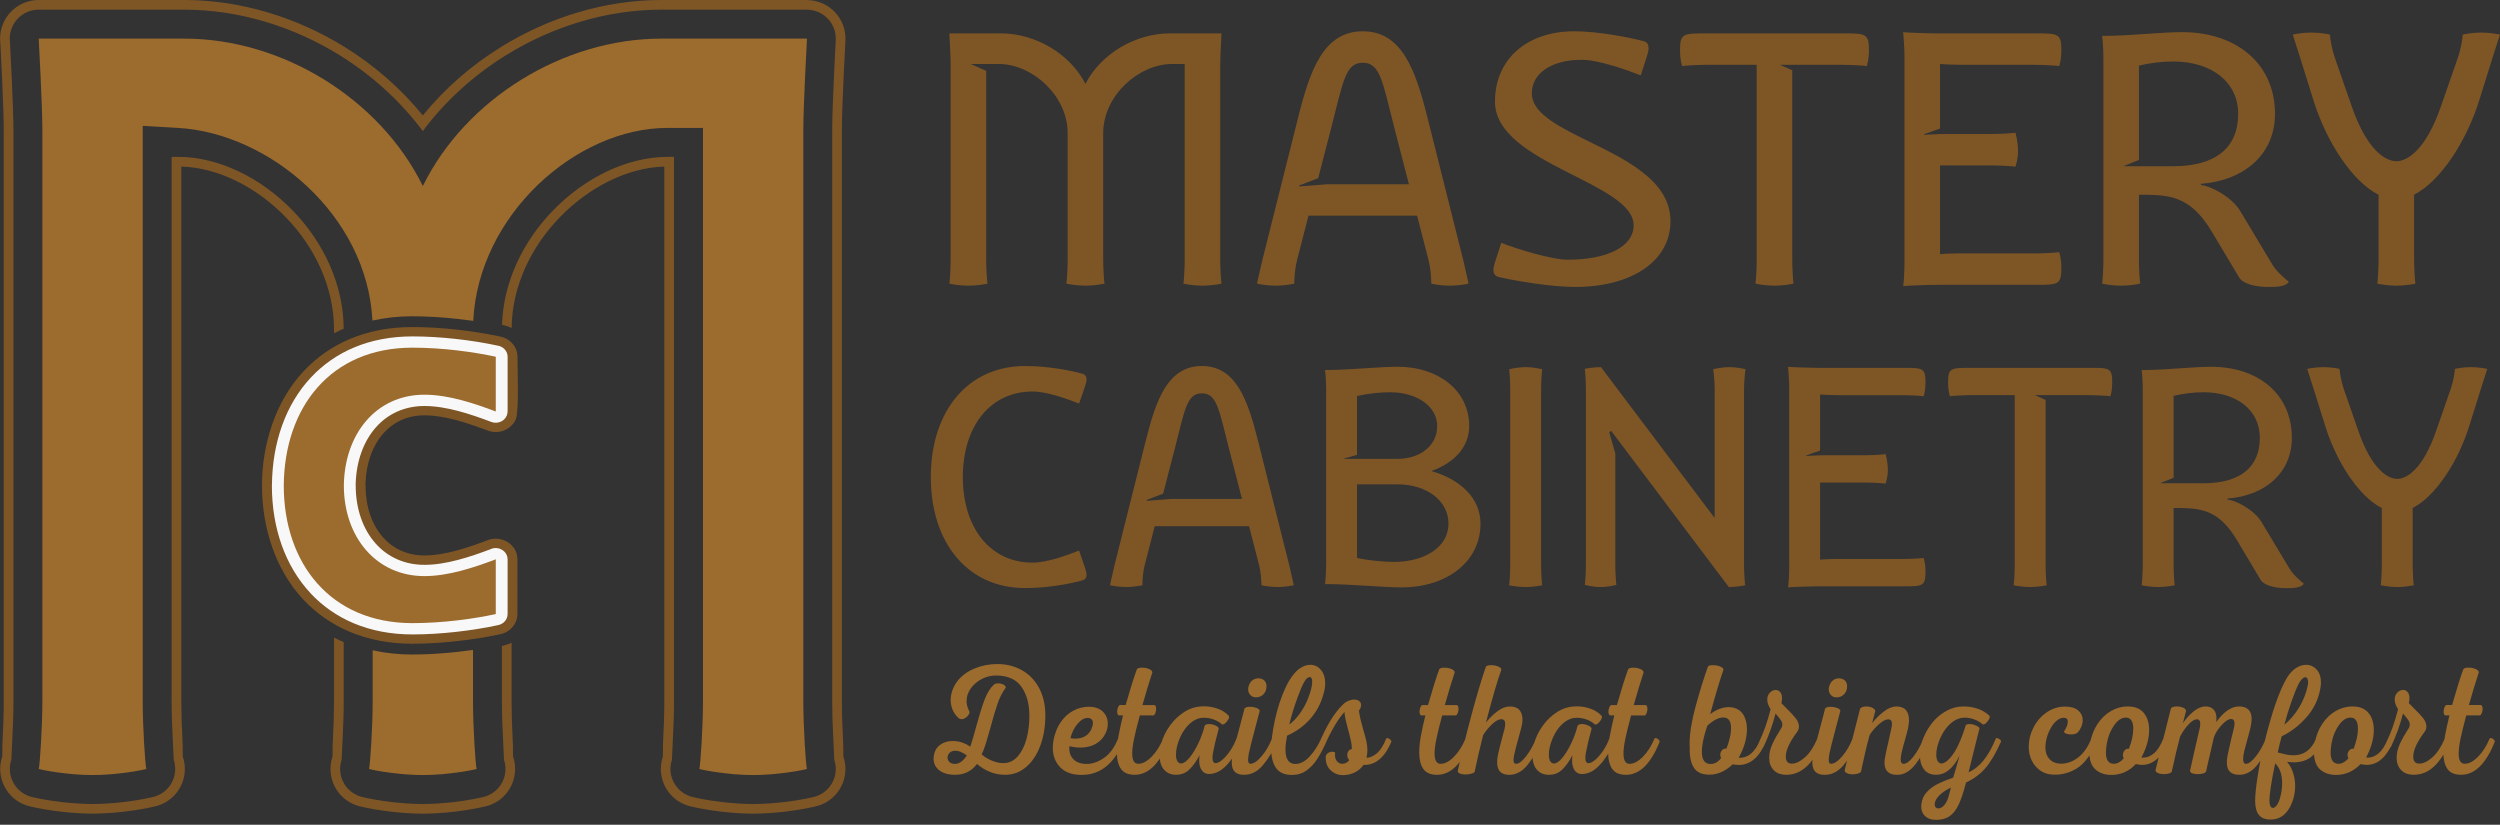 <svg width="194" height="64" viewBox="0 0 194 64" fill="none" xmlns="http://www.w3.org/2000/svg">
<rect x="0" y="0" width="194" height="64" fill="#333333" stroke="none"/>
<path d="M0.208 57.307C0.255 56.441 0.291 55.379 0.291 54.448V10.116C0.291 8.403 0.08 4.327 0.03 3.366C0.014 3.245 0.008 3.122 0.008 2.997C0.008 1.342 1.349 0 3.003 0H14.3C18.664 0 23.008 1.338 26.733 3.639C29.038 5.064 31.111 6.867 32.811 8.958C34.512 6.866 36.585 5.064 38.89 3.639C42.615 1.338 46.958 0 51.322 0H62.618V0.008C62.674 0.008 62.727 0.01 62.783 0.012C64.431 0.103 65.693 1.512 65.603 3.16C65.603 3.174 65.329 8.17 65.329 10.116V54.448C65.329 55.379 65.366 56.441 65.414 57.306C65.462 58.199 65.421 58.633 65.45 58.72C65.974 60.285 65.13 61.977 63.566 62.501C63.281 62.596 62.155 62.842 60.899 62.985C60.125 63.073 59.262 63.139 58.441 63.139C57.62 63.139 56.756 63.073 55.983 62.985C54.728 62.842 53.601 62.596 53.316 62.501V62.497C51.76 61.976 50.915 60.293 51.432 58.732C51.46 58.643 51.419 58.207 51.468 57.306C51.516 56.44 51.552 55.378 51.552 54.448V12.926C48.687 13.007 45.693 14.522 43.411 16.89C41.224 19.161 39.739 22.186 39.699 25.454C39.469 25.34 39.219 25.256 38.956 25.21C39.065 21.831 40.615 18.718 42.874 16.374C45.357 13.797 48.656 12.175 51.796 12.175H52.302V54.449C52.302 55.369 52.264 56.449 52.215 57.345C52.162 58.302 52.15 58.938 52.139 58.968C51.753 60.139 52.386 61.401 53.554 61.791V61.794C53.81 61.88 54.861 62.108 56.064 62.244C56.808 62.328 57.642 62.392 58.44 62.392C59.237 62.392 60.073 62.328 60.816 62.244C62.019 62.108 63.07 61.88 63.327 61.794C64.501 61.402 65.133 60.132 64.74 58.958C64.731 58.931 64.717 58.296 64.665 57.345C64.616 56.449 64.579 55.369 64.579 54.449V10.116C64.579 8.183 64.854 3.134 64.855 3.119C64.923 1.882 63.975 0.826 62.74 0.757L62.617 0.754V0.749H51.32C47.094 0.749 42.888 2.044 39.281 4.274C36.776 5.821 34.554 7.828 32.809 10.172C31.064 7.828 28.843 5.821 26.339 4.274C22.732 2.044 18.526 0.75 14.3 0.75H3.003C1.763 0.75 0.756 1.756 0.756 2.997C0.756 3.09 0.762 3.183 0.774 3.274C0.819 4.135 1.042 8.38 1.042 10.116V54.448C1.042 55.368 1.005 56.449 0.955 57.345C0.904 58.295 0.89 58.929 0.881 58.957C0.487 60.131 1.12 61.401 2.293 61.793L2.318 61.801C2.391 61.825 2.467 61.845 2.54 61.861C2.981 61.968 3.844 62.134 4.804 62.243C5.548 62.327 6.383 62.391 7.18 62.391C7.978 62.391 8.813 62.327 9.557 62.243C10.76 62.106 11.81 61.879 12.068 61.793C13.241 61.401 13.873 60.131 13.481 58.957C13.472 58.931 13.458 58.295 13.406 57.346C13.357 56.45 13.319 55.369 13.319 54.448V12.173H13.824C16.966 12.173 20.264 13.797 22.746 16.372C25.071 18.784 26.646 22.013 26.671 25.506C26.416 25.616 26.167 25.735 25.922 25.862V25.588C25.922 22.268 24.426 19.19 22.209 16.89C19.927 14.522 16.933 13.007 14.069 12.925V54.447C14.069 55.379 14.105 56.441 14.152 57.307C14.201 58.198 14.161 58.633 14.189 58.719C14.713 60.284 13.868 61.976 12.304 62.5C12.02 62.595 10.894 62.841 9.637 62.984C8.865 63.072 8 63.138 7.179 63.138C6.358 63.138 5.495 63.072 4.722 62.984C3.789 62.878 2.927 62.715 2.429 62.599C2.315 62.576 2.199 62.547 2.086 62.51L2.055 62.5C0.491 61.976 -0.352 60.284 0.171 58.719C0.2 58.632 0.16 58.198 0.208 57.306V57.307ZM25.922 54.448V49.477C26.166 49.603 26.416 49.72 26.672 49.831V54.449C26.672 55.37 26.634 56.45 26.585 57.346C26.533 58.296 26.519 58.931 26.509 58.958C26.117 60.132 26.749 61.402 27.923 61.794L27.948 61.803C28.021 61.826 28.096 61.846 28.17 61.862C28.61 61.969 29.474 62.135 30.434 62.244C31.178 62.328 32.013 62.392 32.81 62.392C33.607 62.392 34.443 62.328 35.187 62.244C36.39 62.108 37.44 61.88 37.698 61.794C38.871 61.402 39.503 60.132 39.111 58.958C39.101 58.931 39.088 58.296 39.036 57.345C38.986 56.449 38.949 55.369 38.949 54.449V50.124L39.059 50.1C39.286 50.051 39.5 49.975 39.698 49.877V54.45C39.698 55.381 39.734 56.443 39.781 57.308C39.83 58.201 39.788 58.635 39.818 58.722C40.341 60.286 39.497 61.979 37.933 62.503C37.648 62.598 36.523 62.844 35.266 62.987C34.493 63.075 33.629 63.141 32.808 63.141C31.987 63.141 31.124 63.075 30.35 62.987C29.418 62.881 28.557 62.718 28.059 62.602C27.944 62.58 27.828 62.55 27.714 62.512L27.684 62.503C26.12 61.979 25.277 60.286 25.8 58.722C25.829 58.635 25.788 58.201 25.837 57.31C25.884 56.443 25.92 55.381 25.92 54.45L25.922 54.448Z" fill="#7E5626"/>
<path d="M73.771 20.218C73.771 20.869 73.704 21.909 73.67 22.007C73.771 22.039 74.477 22.169 75.15 22.169C75.823 22.169 76.529 22.039 76.63 22.007C76.597 21.909 76.529 20.869 76.529 20.218V5.502L75.318 4.964H77.505C80.083 4.964 82.851 7.404 82.851 10.331V20.217C82.851 20.868 82.785 21.908 82.75 22.006C82.851 22.038 83.557 22.168 84.23 22.168C84.903 22.168 85.609 22.038 85.71 22.006C85.677 21.908 85.609 20.868 85.609 20.217V10.332C85.609 7.404 88.377 4.965 90.956 4.965H91.932V20.218C91.932 20.869 91.865 21.909 91.83 22.007C91.932 22.039 92.637 22.169 93.311 22.169C93.984 22.169 94.689 22.039 94.79 22.007C94.756 21.909 94.689 20.869 94.689 20.218V5.03C94.689 4.38 94.79 2.591 94.79 2.591H90.788C88.086 2.591 85.408 4.196 84.23 6.51C83.053 4.196 80.374 2.591 77.672 2.591H73.67C73.67 2.591 73.771 4.38 73.771 5.03V20.218ZM97.951 20.218C97.795 20.848 97.547 22.007 97.547 22.007C97.649 22.039 98.321 22.169 98.993 22.169C99.665 22.169 100.339 22.039 100.44 22.007V21.877C100.44 21.551 100.502 20.743 100.641 20.218L101.538 16.738H109.968L110.864 20.218C111.004 20.743 111.066 21.551 111.066 21.877V22.007C111.166 22.039 111.839 22.169 112.512 22.169C113.185 22.169 113.857 22.039 113.959 22.007C113.959 22.007 113.712 20.848 113.555 20.218L110.763 9.095C109.844 5.43 108.79 2.428 105.752 2.428C102.715 2.428 101.66 5.431 100.742 9.095L97.951 20.218H97.951ZM102.29 13.827L103.298 9.941C104.223 6.369 104.386 4.868 105.753 4.868C107.12 4.868 107.289 6.369 108.207 9.941L109.334 14.3H103L100.837 14.468L100.809 14.397L102.29 13.828V13.827ZM116.497 18.846L115.987 20.434C115.931 20.613 115.891 20.797 115.891 20.965C115.891 21.22 116.015 21.425 116.306 21.497C117.534 21.779 120.318 22.266 122.236 22.266C126.669 22.266 129.629 20.228 129.629 17.161C129.629 13.908 125.902 12.266 122.835 10.748C120.689 9.686 118.867 8.689 118.867 7.242C118.867 5.681 120.408 4.64 122.729 4.64C124.057 4.64 126.261 5.431 127.325 5.849L127.834 4.261C127.891 4.082 127.93 3.897 127.93 3.73C127.93 3.475 127.834 3.264 127.543 3.192C126.468 2.915 124.057 2.428 122.157 2.428C118.47 2.428 116.009 4.613 116.009 7.892C116.009 10.337 118.789 11.913 121.524 13.307C124.169 14.657 126.771 15.838 126.771 17.486C126.771 19.134 124.73 20.153 121.665 20.153C120.336 20.153 117.562 19.264 116.497 18.847V18.846ZM136.321 20.217C136.321 20.868 136.254 21.908 136.22 22.006C136.321 22.038 137.026 22.168 137.7 22.168C138.373 22.168 139.079 22.038 139.179 22.006C139.146 21.908 139.079 20.868 139.079 20.217V5.452C138.759 5.311 138.445 5.171 138.131 5.03H143.013C143.685 5.03 144.761 5.095 144.861 5.128C144.895 5.03 145.03 4.576 145.03 3.926C145.03 2.592 144.794 2.592 143.013 2.592H132.386C130.604 2.592 130.369 2.592 130.369 3.926C130.369 4.576 130.503 5.031 130.537 5.128C130.638 5.095 131.713 5.03 132.386 5.03H136.32V20.218L136.321 20.217ZM147.788 20.413C147.788 21.063 147.721 22.103 147.687 22.202C147.788 22.169 149.638 22.103 150.311 22.103H157.945C159.728 22.103 159.962 22.103 159.962 20.77C159.962 20.12 159.827 19.664 159.793 19.568C159.693 19.599 158.617 19.665 157.945 19.665H151.857C151.387 19.665 150.833 19.698 150.546 19.72V12.837H154.582C155.254 12.837 156.296 12.902 156.397 12.934C156.43 12.837 156.598 12.349 156.598 11.698C156.598 11.046 156.43 10.397 156.397 10.3C156.296 10.332 155.253 10.397 154.582 10.397H151.05C150.378 10.397 149.335 10.462 149.335 10.462C149.318 10.445 149.308 10.435 149.29 10.418L150.546 9.974V4.97C150.821 4.987 151.61 5.03 152.16 5.03H157.945C158.617 5.03 159.694 5.095 159.793 5.128C159.827 5.03 159.962 4.576 159.962 3.926C159.962 2.592 159.727 2.592 157.945 2.592H150.345C149.672 2.592 147.788 2.527 147.687 2.494C147.687 2.494 147.788 3.665 147.788 4.315V20.413ZM163.224 20.218C163.224 20.869 163.158 21.909 163.123 22.007C163.224 22.039 163.93 22.169 164.602 22.169C165.275 22.169 165.981 22.039 166.082 22.007C166.049 21.909 165.981 20.869 165.981 20.218V15.112H166.654C168.67 15.145 170.134 15.448 171.664 18.023L173.749 21.519C174.063 22.05 175.094 22.267 176.002 22.267C176.64 22.267 177.364 22.256 177.61 21.871C177.515 21.779 176.714 21.155 176.376 20.597L173.833 16.364C173.137 15.21 171.378 14.365 170.789 14.365V14.266C174.27 13.989 176.539 11.887 176.539 8.835C176.539 5.03 173.647 2.493 169.309 2.493C167.757 2.493 165.408 2.77 163.346 2.785H163.121C163.178 3.1 163.223 3.919 163.223 4.542V20.218H163.224ZM165.981 12.413V5.091C166.817 4.89 167.741 4.77 168.638 4.77C171.665 4.77 173.683 6.396 173.683 8.835C173.683 11.48 171.918 12.9 168.638 12.9H164.838V12.867L165.982 12.412L165.981 12.413ZM184.577 20.218C184.577 20.869 184.511 21.909 184.477 22.007C184.577 22.039 185.283 22.169 185.956 22.169C186.629 22.169 187.335 22.039 187.436 22.007C187.403 21.909 187.335 20.869 187.335 20.218V15.107C189.375 14.072 191.388 10.977 192.374 7.827L193.422 4.477C193.617 3.86 193.994 2.689 193.994 2.689C193.892 2.656 193.22 2.527 192.548 2.527C191.876 2.527 191.202 2.656 191.101 2.689V2.754C191.101 2.982 190.933 3.914 190.732 4.477L189.42 8.25C188.21 11.742 186.747 12.511 185.956 12.511C185.165 12.511 183.703 11.742 182.493 8.25L181.181 4.477C180.979 3.914 180.812 2.981 180.812 2.754V2.689C180.71 2.656 180.039 2.527 179.365 2.527C178.692 2.527 178.02 2.656 177.919 2.689C177.919 2.689 178.294 3.86 178.491 4.477L179.539 7.827C180.526 10.982 182.526 14.083 184.577 15.112V20.218Z" fill="#7E5626"/>
<path d="M72.232 37.021C72.232 42.192 75.154 45.633 79.537 45.633C81.378 45.633 83.125 45.28 83.967 45.045C84.231 44.979 84.313 44.809 84.313 44.611C84.313 44.452 84.26 44.273 84.211 44.103L83.738 42.724C82.808 43.087 81.275 43.66 80.12 43.66C76.877 43.66 74.716 41.005 74.716 37.021C74.716 33.037 76.877 30.381 80.12 30.381C81.273 30.381 82.808 30.956 83.738 31.318L84.211 29.938C84.26 29.769 84.313 29.59 84.313 29.43C84.313 29.228 84.231 29.063 83.967 28.997C83.125 28.761 81.378 28.404 79.537 28.404C75.154 28.404 72.232 31.851 72.232 37.021ZM86.489 43.858C86.353 44.404 86.138 45.412 86.138 45.412C86.226 45.439 86.81 45.553 87.394 45.553C87.979 45.553 88.563 45.44 88.651 45.412V45.299C88.651 45.017 88.705 44.316 88.826 43.858L89.605 40.835H96.928L97.708 43.858C97.829 44.315 97.882 45.016 97.882 45.299V45.412C97.97 45.439 98.555 45.553 99.139 45.553C99.723 45.553 100.308 45.44 100.395 45.412C100.395 45.412 100.181 44.404 100.044 43.858L97.62 34.195C96.82 31.012 95.907 28.404 93.266 28.404C90.626 28.404 89.712 31.013 88.913 34.195L86.488 43.858H86.489ZM90.257 38.306L91.134 34.93C91.937 31.827 92.078 30.523 93.267 30.523C94.456 30.523 94.601 31.827 95.4 34.93L96.378 38.717H90.876L88.997 38.863L88.972 38.801L90.257 38.306ZM102.908 43.802C102.908 44.366 102.849 45.243 102.82 45.327H102.966C104.807 45.327 107.388 45.582 108.751 45.582C112.257 45.582 114.886 43.604 114.886 40.637C114.886 38.692 113.378 37.219 111.074 36.554C112.856 35.919 114.01 34.675 114.01 33.065C114.01 30.3 111.615 28.459 108.46 28.459C107.111 28.459 104.827 28.699 103.016 28.713H102.821C102.85 28.798 102.909 29.674 102.909 30.239V43.801L102.908 43.802ZM105.303 43.302V37.586H108.459C110.649 37.586 112.403 38.806 112.403 40.638C112.403 42.471 110.533 43.605 108.167 43.605C107.344 43.605 106.219 43.492 105.303 43.303V43.302ZM105.303 35.298V30.73C106.121 30.546 107.07 30.438 107.875 30.438C109.891 30.438 111.527 31.488 111.527 33.066C111.527 34.643 110.124 35.608 108.46 35.608H104.204L105.304 35.297L105.303 35.298ZM117.194 43.859C117.194 44.424 117.135 45.328 117.107 45.413C117.194 45.44 117.808 45.554 118.392 45.554C118.976 45.554 119.589 45.441 119.677 45.413C119.648 45.328 119.589 44.424 119.589 43.859V30.184C119.589 29.619 119.648 28.743 119.677 28.658C119.589 28.63 118.975 28.489 118.392 28.489C117.808 28.489 117.194 28.63 117.107 28.658C117.135 28.743 117.194 29.619 117.194 30.184V43.859ZM125.346 35.186L124.878 33.56L125.025 33.433L134.199 45.61V45.553C134.773 45.548 135.338 45.44 135.426 45.412C135.397 45.327 135.338 44.423 135.338 43.858V30.183C135.338 29.619 135.426 28.742 135.454 28.657C135.367 28.629 134.782 28.488 134.199 28.488C133.615 28.488 133.03 28.629 132.942 28.657C132.972 28.742 133.058 29.619 133.058 30.183V40.199L124.235 28.488C123.651 28.488 123.067 28.601 122.979 28.629C123.008 28.714 123.067 29.619 123.067 30.183V43.858C123.067 44.423 123.008 45.299 122.979 45.384C123.067 45.412 123.622 45.553 124.206 45.553C124.791 45.553 125.347 45.412 125.433 45.384C125.405 45.299 125.347 44.423 125.347 43.858V35.185L125.346 35.186ZM138.843 44.028C138.843 44.593 138.784 45.498 138.755 45.583C138.843 45.554 140.449 45.498 141.034 45.498H147.666C149.214 45.498 149.419 45.498 149.419 44.339C149.419 43.774 149.302 43.379 149.272 43.294C149.185 43.321 148.25 43.379 147.666 43.379H142.377C141.968 43.379 141.486 43.406 141.238 43.425V37.446H144.744C145.328 37.446 146.233 37.502 146.321 37.53C146.351 37.446 146.497 37.022 146.497 36.457C146.497 35.891 146.351 35.327 146.321 35.242C146.233 35.27 145.328 35.327 144.744 35.327H141.676C141.091 35.327 140.186 35.383 140.186 35.383C140.171 35.369 140.162 35.36 140.147 35.346L141.238 34.96V30.613C141.477 30.628 142.164 30.665 142.64 30.665H147.666C148.25 30.665 149.185 30.722 149.272 30.75C149.301 30.665 149.419 30.27 149.419 29.704C149.419 28.546 149.215 28.546 147.666 28.546H141.062C140.478 28.546 138.842 28.49 138.754 28.462C138.754 28.462 138.842 29.479 138.842 30.044V44.03L138.843 44.028ZM156.343 43.859C156.343 44.424 156.285 45.328 156.256 45.413C156.343 45.44 156.957 45.554 157.54 45.554C158.124 45.554 158.738 45.441 158.826 45.413C158.797 45.328 158.738 44.424 158.738 43.859V31.033C158.46 30.91 158.189 30.787 157.916 30.664H162.157C162.741 30.664 163.676 30.721 163.764 30.749C163.792 30.664 163.91 30.269 163.91 29.703C163.91 28.545 163.705 28.545 162.157 28.545H152.924C151.376 28.545 151.171 28.545 151.171 29.703C151.171 30.269 151.288 30.664 151.317 30.749C151.405 30.721 152.339 30.664 152.924 30.664H156.342V43.859H156.343ZM166.277 43.859C166.277 44.424 166.218 45.328 166.189 45.413C166.277 45.44 166.89 45.554 167.474 45.554C168.059 45.554 168.672 45.441 168.759 45.413C168.73 45.328 168.672 44.424 168.672 43.859V39.422H169.256C171.009 39.451 172.28 39.715 173.61 41.952L175.421 44.99C175.693 45.45 176.589 45.639 177.379 45.639C177.934 45.639 178.562 45.63 178.776 45.295C178.694 45.215 177.997 44.674 177.705 44.19L175.495 40.512C174.89 39.508 173.361 38.774 172.851 38.774V38.689C175.874 38.45 177.847 36.623 177.847 33.971C177.847 30.665 175.334 28.462 171.565 28.462C170.217 28.462 168.176 28.702 166.384 28.716H166.189C166.238 28.989 166.277 29.7 166.277 30.242V43.86V43.859ZM168.673 37.078V30.717C169.398 30.542 170.202 30.438 170.981 30.438C173.61 30.438 175.363 31.85 175.363 33.97C175.363 36.269 173.828 37.502 170.981 37.502H167.68V37.474L168.673 37.079V37.078ZM184.829 43.859C184.829 44.424 184.771 45.328 184.741 45.413C184.829 45.44 185.443 45.554 186.026 45.554C186.61 45.554 187.224 45.441 187.312 45.413C187.282 45.328 187.224 44.424 187.224 43.859V39.418C188.996 38.519 190.745 35.83 191.601 33.094L192.512 30.184C192.682 29.647 193.009 28.63 193.009 28.63C192.921 28.602 192.336 28.489 191.753 28.489C191.17 28.489 190.584 28.602 190.496 28.63V28.687C190.496 28.884 190.35 29.695 190.175 30.184L189.035 33.461C187.983 36.494 186.713 37.162 186.025 37.162C185.338 37.162 184.068 36.494 183.016 33.461L181.876 30.184C181.701 29.694 181.555 28.884 181.555 28.687V28.63C181.467 28.602 180.882 28.489 180.298 28.489C179.714 28.489 179.13 28.602 179.042 28.63C179.042 28.63 179.368 29.648 179.539 30.184L180.45 33.094C181.306 35.835 183.045 38.529 184.827 39.422V43.859H184.829Z" fill="#7E5626"/>
<path fill-rule="evenodd" clip-rule="evenodd" d="M3.288 54.448C3.288 56.347 3.098 59.384 3.004 59.669C3.288 59.764 5.281 60.144 7.181 60.144C9.08 60.144 11.073 59.764 11.358 59.669C11.263 59.385 11.074 56.347 11.074 54.448V9.766L13.827 9.926C20.889 10.339 28.482 16.676 28.901 24.875C29.871 24.658 30.906 24.543 32.005 24.543C32.546 24.543 33.117 24.562 33.705 24.596C34.316 24.631 34.919 24.683 35.501 24.747C35.913 24.791 36.323 24.843 36.723 24.9C37.129 16.667 44.717 9.926 51.798 9.926H54.552V54.448C54.552 56.347 54.361 59.384 54.267 59.669C54.552 59.764 56.545 60.144 58.444 60.144C60.343 60.144 62.336 59.764 62.621 59.669C62.526 59.385 62.337 56.347 62.337 54.448V10.116C62.337 8.218 62.621 2.997 62.621 2.997H51.324C43.698 2.997 36.136 7.679 32.813 14.435C29.488 7.679 21.926 2.997 14.3 2.997H3.004C3.004 2.997 3.288 8.218 3.288 10.116V54.448ZM28.919 50.463V54.448C28.919 56.347 28.728 59.384 28.635 59.669C28.919 59.764 30.912 60.144 32.812 60.144C34.711 60.144 36.704 59.764 36.989 59.669C36.894 59.385 36.705 56.347 36.705 54.448V50.436C36.31 50.493 35.907 50.544 35.502 50.587C34.919 50.651 34.316 50.702 33.705 50.738C33.118 50.772 32.545 50.791 32.005 50.791C30.914 50.791 29.886 50.678 28.92 50.463H28.919Z" fill="#9C6B2E"/>
<path d="M77.379 51.529C78.09 51.529 78.728 51.686 79.294 52.004C79.86 52.321 80.306 52.78 80.63 53.381C80.956 53.983 81.118 54.694 81.118 55.515C81.118 56.385 80.987 57.169 80.727 57.867C80.467 58.568 80.099 59.117 79.627 59.52C79.156 59.922 78.613 60.123 78.001 60.123C77.201 60.123 76.472 59.842 75.814 59.282C75.4 59.842 74.833 60.123 74.116 60.123C73.572 60.123 73.15 59.997 72.852 59.746C72.554 59.494 72.42 59.168 72.449 58.77C72.487 58.355 72.644 58.04 72.919 57.825C73.195 57.61 73.529 57.502 73.923 57.502C74.421 57.502 74.878 57.649 75.293 57.941C75.421 57.574 75.576 57.051 75.757 56.368C75.991 55.506 76.207 54.816 76.403 54.295C76.598 53.776 76.841 53.385 77.127 53.125C77.21 53.06 77.32 53.028 77.455 53.028C77.614 53.028 77.758 53.064 77.886 53.137C78.014 53.209 78.067 53.288 78.044 53.369C77.803 53.686 77.596 54.084 77.426 54.563C77.256 55.043 77.069 55.669 76.866 56.441C76.7 57.034 76.572 57.475 76.481 57.763C76.39 58.052 76.288 58.311 76.174 58.538C76.424 58.758 76.72 58.932 77.064 59.062C77.407 59.192 77.719 59.241 77.997 59.209C78.391 59.177 78.729 58.991 79.012 58.654C79.295 58.317 79.511 57.876 79.658 57.332C79.805 56.788 79.879 56.194 79.879 55.552C79.879 54.626 79.673 53.872 79.261 53.291C78.849 52.709 78.191 52.419 77.284 52.419C76.899 52.419 76.531 52.511 76.179 52.694C75.829 52.876 75.546 53.12 75.33 53.425C75.115 53.73 75.007 54.054 75.007 54.395C75.007 54.678 75.082 54.955 75.234 55.223C75.249 55.288 75.226 55.368 75.166 55.461C75.106 55.556 75.027 55.636 74.928 55.705C74.829 55.773 74.728 55.809 74.622 55.809C74.546 55.809 74.482 55.792 74.429 55.76C74.21 55.573 74.046 55.355 73.936 55.108C73.827 54.861 73.772 54.598 73.772 54.322C73.772 54.061 73.819 53.803 73.913 53.547C74.008 53.292 74.142 53.049 74.316 52.823C74.648 52.416 75.088 52.099 75.636 51.872C76.184 51.643 76.764 51.531 77.376 51.531L77.379 51.529ZM74.094 59.282C74.434 59.282 74.744 59.062 75.024 58.623C74.692 58.379 74.4 58.257 74.151 58.257C73.955 58.257 73.802 58.311 73.693 58.416C73.584 58.521 73.528 58.648 73.528 58.793C73.528 58.923 73.58 59.036 73.681 59.134C73.783 59.232 73.92 59.281 74.094 59.281V59.282ZM84.494 54.844C84.962 54.844 85.324 54.969 85.581 55.221C85.838 55.474 85.966 55.787 85.966 56.16C85.966 56.411 85.91 56.656 85.796 56.892C85.631 57.249 85.378 57.525 85.037 57.721C84.697 57.916 84.297 58.013 83.837 58.013C83.564 58.013 83.282 57.976 82.987 57.904C82.95 58.326 83.05 58.662 83.288 58.909C83.525 59.157 83.871 59.281 84.324 59.281C84.776 59.281 85.218 59.124 85.672 58.812C86.126 58.499 86.487 58.001 86.76 57.318C86.767 57.285 86.793 57.269 86.839 57.269C86.907 57.269 86.985 57.305 87.072 57.379C87.158 57.451 87.19 57.512 87.168 57.561C86.451 59.276 85.374 60.133 83.939 60.133C83.206 60.133 82.65 59.935 82.269 59.537C81.887 59.139 81.696 58.634 81.696 58.025C81.696 57.823 81.718 57.611 81.763 57.392C81.862 56.88 82.043 56.43 82.307 56.045C82.57 55.659 82.893 55.362 83.276 55.155C83.657 54.948 84.063 54.844 84.494 54.844ZM83.066 57.282C83.195 57.306 83.319 57.318 83.439 57.318C83.75 57.318 84.012 57.253 84.227 57.118C84.443 56.983 84.599 56.799 84.697 56.563C84.772 56.385 84.81 56.235 84.81 56.112C84.81 55.99 84.776 55.893 84.707 55.819C84.641 55.747 84.538 55.71 84.402 55.71C84.137 55.71 83.875 55.864 83.614 56.173C83.354 56.482 83.171 56.852 83.065 57.282H83.066ZM88.051 60.123C87.552 60.123 87.198 59.971 86.987 59.667C86.775 59.362 86.669 58.937 86.669 58.392C86.669 58.011 86.711 57.59 86.793 57.13C86.876 56.672 86.994 56.132 87.144 55.515H86.805C86.73 55.466 86.692 55.368 86.692 55.222C86.692 55.109 86.714 55.001 86.755 54.899C86.797 54.797 86.844 54.734 86.897 54.71H87.351C87.697 53.49 87.989 52.564 88.223 51.93C88.276 51.849 88.412 51.809 88.631 51.809C88.82 51.809 88.998 51.843 89.164 51.913C89.329 51.981 89.416 52.068 89.424 52.174C89.19 52.882 88.933 53.727 88.654 54.711H89.605C89.681 54.768 89.718 54.869 89.718 55.015C89.718 55.121 89.698 55.226 89.656 55.333C89.615 55.439 89.567 55.499 89.515 55.516H88.45C88.23 56.337 88.083 56.934 88.008 57.308C87.909 57.78 87.86 58.165 87.86 58.466C87.86 59.003 88.018 59.27 88.335 59.27C88.652 59.27 89.003 59.089 89.361 58.728C89.719 58.367 90.02 57.897 90.261 57.319C90.269 57.287 90.295 57.271 90.341 57.271C90.415 57.271 90.492 57.307 90.573 57.38C90.652 57.453 90.68 57.518 90.658 57.575C89.979 59.274 89.11 60.123 88.052 60.123H88.051ZM92.877 54.857C93.104 54.824 93.285 54.808 93.42 54.808C93.783 54.808 94.137 54.869 94.485 54.99C94.832 55.113 95.123 55.3 95.358 55.551C95.395 55.616 95.382 55.708 95.318 55.826C95.254 55.943 95.171 56.045 95.069 56.13C94.966 56.215 94.886 56.242 94.826 56.21C94.63 56.039 94.41 55.911 94.169 55.826C93.927 55.741 93.685 55.698 93.444 55.698C93.338 55.698 93.259 55.702 93.205 55.71C92.881 55.759 92.573 55.921 92.282 56.198C91.992 56.475 91.755 56.82 91.573 57.234C91.362 57.714 91.256 58.157 91.256 58.563C91.256 58.831 91.309 59.022 91.414 59.136C91.482 59.209 91.562 59.245 91.653 59.245C91.842 59.245 92.059 59.096 92.304 58.8C92.549 58.504 92.779 58.128 92.995 57.673C93.21 57.217 93.374 56.762 93.488 56.306C93.556 56.225 93.666 56.185 93.816 56.185C93.983 56.185 94.146 56.221 94.309 56.294C94.472 56.367 94.56 56.448 94.576 56.537C94.349 57.383 94.206 57.98 94.145 58.33C94.108 58.492 94.089 58.655 94.089 58.818C94.089 59.086 94.175 59.221 94.349 59.221C94.493 59.212 94.664 59.122 94.864 58.952C95.064 58.781 95.263 58.551 95.459 58.263C95.655 57.975 95.818 57.66 95.946 57.318C95.961 57.27 96.007 57.257 96.082 57.282C96.158 57.306 96.226 57.347 96.286 57.404C96.347 57.461 96.365 57.513 96.343 57.562C96.017 58.293 95.638 58.893 95.204 59.361C94.769 59.828 94.303 60.062 93.805 60.062C93.578 60.062 93.396 59.968 93.262 59.781C93.125 59.594 93.057 59.333 93.057 59.001C93.057 58.879 93.07 58.745 93.092 58.598C92.842 59.07 92.578 59.442 92.298 59.713C92.018 59.986 91.671 60.122 91.256 60.122C90.879 60.122 90.573 59.994 90.339 59.738C90.104 59.482 89.987 59.107 89.987 58.61C89.987 58.457 89.999 58.293 90.021 58.123C90.104 57.594 90.289 57.095 90.576 56.624C90.862 56.153 91.211 55.758 91.624 55.441C92.035 55.124 92.453 54.929 92.875 54.856L92.877 54.857ZM96.592 60.123C95.92 60.147 95.584 59.835 95.584 59.185C95.584 59.014 95.607 58.819 95.652 58.6C95.796 57.933 96.067 56.865 96.467 55.394L96.569 54.991C96.631 54.894 96.773 54.845 97 54.845C97.174 54.845 97.338 54.873 97.493 54.93C97.647 54.987 97.736 55.06 97.759 55.15L97.386 56.563C97.137 57.498 96.978 58.132 96.91 58.465C96.873 58.685 96.853 58.851 96.853 58.965C96.853 59.167 96.91 59.269 97.023 59.269C97.28 59.269 97.574 59.073 97.907 58.678C98.24 58.284 98.503 57.831 98.701 57.318C98.708 57.286 98.734 57.27 98.78 57.27C98.855 57.27 98.934 57.306 99.018 57.38C99.101 57.452 99.127 57.517 99.097 57.574C98.795 58.266 98.434 58.861 98.015 59.361C97.597 59.86 97.122 60.115 96.593 60.122L96.592 60.123ZM96.865 53.37C96.903 53.15 96.992 52.974 97.131 52.839C97.271 52.705 97.443 52.638 97.647 52.638C97.836 52.638 97.988 52.694 98.105 52.803C98.221 52.913 98.281 53.06 98.281 53.248C98.281 53.5 98.203 53.707 98.049 53.87C97.894 54.033 97.695 54.114 97.454 54.114C97.265 54.114 97.112 54.043 96.995 53.9C96.878 53.758 96.835 53.581 96.865 53.37ZM100.865 51.871C101.128 51.684 101.4 51.59 101.679 51.59C102.005 51.59 102.278 51.72 102.501 51.98C102.724 52.24 102.835 52.59 102.835 53.029C102.835 53.28 102.79 53.561 102.699 53.87C102.51 54.578 102.174 55.209 101.691 55.766C101.206 56.322 100.603 56.763 99.878 57.088C99.795 57.511 99.753 57.868 99.753 58.162C99.753 58.909 100.01 59.283 100.524 59.283C100.901 59.283 101.268 59.092 101.623 58.71C101.978 58.328 102.28 57.861 102.529 57.307C102.544 57.267 102.589 57.258 102.665 57.283C102.74 57.307 102.807 57.348 102.863 57.405C102.92 57.463 102.94 57.514 102.925 57.563C102.684 58.1 102.446 58.548 102.211 58.91C101.977 59.272 101.7 59.566 101.378 59.794C101.058 60.023 100.682 60.135 100.252 60.135C99.685 60.135 99.276 59.957 99.022 59.599C98.769 59.241 98.643 58.737 98.643 58.087C98.643 57.527 98.737 56.8 98.925 55.905C99.129 54.97 99.399 54.138 99.735 53.406C100.071 52.675 100.447 52.163 100.863 51.87L100.865 51.871ZM100.049 56.223C100.336 56.012 100.606 55.731 100.858 55.382C101.111 55.032 101.316 54.663 101.476 54.272C101.711 53.696 101.827 53.236 101.827 52.895C101.827 52.667 101.766 52.55 101.646 52.542C101.503 52.533 101.355 52.661 101.204 52.926C101.053 53.189 100.89 53.566 100.717 54.054C100.444 54.784 100.221 55.507 100.048 56.223H100.049ZM104.206 60.149C103.836 60.149 103.515 60.019 103.243 59.759C102.971 59.498 102.85 59.137 102.88 58.674C102.91 58.568 102.975 58.484 103.073 58.424C103.172 58.363 103.277 58.333 103.39 58.333C103.489 58.333 103.56 58.356 103.606 58.405C103.599 58.446 103.595 58.507 103.595 58.589C103.595 58.792 103.649 58.957 103.758 59.083C103.868 59.208 104.005 59.272 104.171 59.272C104.277 59.272 104.379 59.243 104.477 59.187C104.575 59.13 104.651 59.061 104.704 58.98C104.598 58.874 104.546 58.743 104.546 58.589C104.546 58.468 104.579 58.362 104.648 58.272C104.717 58.183 104.8 58.138 104.897 58.138C104.905 57.959 104.89 57.774 104.851 57.584C104.814 57.392 104.77 57.209 104.722 57.029C104.673 56.85 104.64 56.728 104.625 56.663C104.534 56.322 104.467 56.053 104.422 55.859C104.376 55.664 104.346 55.46 104.331 55.249C103.839 55.778 103.307 56.683 102.733 57.968C102.726 58 102.692 58.017 102.631 58.017C102.556 58.017 102.479 57.986 102.404 57.925C102.329 57.864 102.306 57.801 102.337 57.736C102.919 56.346 103.53 55.338 104.172 54.712C104.308 54.566 104.457 54.459 104.62 54.389C104.783 54.32 104.935 54.285 105.079 54.285C105.237 54.285 105.367 54.324 105.469 54.4C105.571 54.478 105.622 54.582 105.622 54.712C105.622 54.841 105.565 54.989 105.452 55.151C105.489 55.419 105.537 55.666 105.594 55.895C105.651 56.122 105.724 56.394 105.815 56.711C105.913 57.043 105.987 57.32 106.035 57.54C106.085 57.76 106.109 57.983 106.109 58.211C106.109 58.398 106.087 58.597 106.042 58.808C106.329 58.792 106.605 58.668 106.869 58.437C107.133 58.205 107.368 57.829 107.571 57.309C107.587 57.269 107.632 57.26 107.708 57.285C107.783 57.309 107.849 57.352 107.905 57.413C107.962 57.474 107.983 57.525 107.968 57.565C107.447 58.793 106.726 59.39 105.804 59.357C105.646 59.601 105.423 59.794 105.136 59.937C104.849 60.079 104.539 60.15 104.206 60.15V60.149ZM111.514 60.125C111.015 60.125 110.66 59.973 110.449 59.669C110.238 59.364 110.132 58.939 110.132 58.394C110.132 58.013 110.173 57.592 110.256 57.132C110.339 56.674 110.456 56.134 110.608 55.517H110.268C110.192 55.468 110.155 55.37 110.155 55.224C110.155 55.111 110.176 55.003 110.218 54.901C110.259 54.799 110.306 54.736 110.359 54.712H110.813C111.16 53.492 111.451 52.566 111.686 51.932C111.738 51.851 111.875 51.81 112.093 51.81C112.283 51.81 112.46 51.845 112.626 51.915C112.792 51.983 112.879 52.07 112.887 52.176C112.652 52.884 112.395 53.729 112.116 54.712H113.068C113.144 54.77 113.181 54.871 113.181 55.017C113.181 55.123 113.16 55.228 113.118 55.335C113.077 55.441 113.029 55.501 112.977 55.517H111.912C111.693 56.339 111.545 56.935 111.47 57.31C111.372 57.782 111.323 58.167 111.323 58.468C111.323 59.005 111.48 59.272 111.798 59.272C112.116 59.272 112.465 59.091 112.823 58.73C113.181 58.369 113.482 57.899 113.723 57.321C113.731 57.289 113.758 57.273 113.803 57.273C113.878 57.273 113.956 57.309 114.036 57.382C114.115 57.455 114.144 57.52 114.121 57.577C113.441 59.276 112.573 60.125 111.515 60.125H111.514ZM115.31 51.725C115.376 51.653 115.509 51.617 115.706 51.617C115.903 51.617 116.098 51.653 116.272 51.725C116.446 51.799 116.521 51.888 116.499 51.994C116.243 52.661 115.846 54.017 115.31 56.066C115.574 55.733 115.87 55.442 116.199 55.194C116.527 54.946 116.855 54.823 117.178 54.823C117.502 54.823 117.745 54.912 117.903 55.092C118.062 55.27 118.142 55.517 118.142 55.834C118.142 56.047 118.108 56.274 118.04 56.517C117.934 56.932 117.844 57.265 117.768 57.517C117.745 57.598 117.702 57.761 117.637 58.005C117.573 58.248 117.526 58.448 117.495 58.602C117.465 58.756 117.45 58.883 117.45 58.98C117.45 59.176 117.514 59.272 117.642 59.272C117.862 59.272 118.123 59.076 118.425 58.687C118.726 58.296 118.983 57.841 119.194 57.32C119.203 57.288 119.229 57.272 119.273 57.272C119.349 57.272 119.428 57.308 119.512 57.382C119.595 57.454 119.621 57.515 119.591 57.564C119.289 58.263 118.94 58.858 118.543 59.35C118.147 59.842 117.699 60.1 117.2 60.124C116.521 60.156 116.18 59.84 116.18 59.174C116.18 59.011 116.188 58.889 116.203 58.807C116.233 58.587 116.302 58.274 116.407 57.868C116.512 57.463 116.573 57.231 116.588 57.174C116.649 56.955 116.701 56.756 116.747 56.577C116.784 56.43 116.803 56.296 116.803 56.175C116.803 55.931 116.701 55.808 116.498 55.808C116.308 55.808 116.08 55.93 115.812 56.175C115.544 56.419 115.305 56.706 115.093 57.04C114.821 58.104 114.602 59.052 114.436 59.88C114.421 59.938 114.339 59.988 114.192 60.032C114.045 60.077 113.885 60.099 113.711 60.099C113.537 60.099 113.381 60.072 113.263 60.014C113.146 59.957 113.103 59.876 113.133 59.771C113.443 58.364 113.804 56.899 114.215 55.375C114.627 53.851 114.991 52.635 115.309 51.724L115.31 51.725ZM121.812 54.859C122.039 54.827 122.22 54.811 122.355 54.811C122.718 54.811 123.072 54.872 123.42 54.993C123.767 55.115 124.058 55.303 124.292 55.554C124.33 55.619 124.316 55.71 124.252 55.829C124.188 55.946 124.105 56.048 124.004 56.133C123.901 56.218 123.82 56.245 123.761 56.213C123.565 56.042 123.345 55.914 123.104 55.829C122.862 55.744 122.619 55.701 122.379 55.701C122.273 55.701 122.194 55.705 122.14 55.713C121.814 55.762 121.508 55.924 121.217 56.201C120.926 56.478 120.69 56.823 120.508 57.237C120.297 57.717 120.191 58.16 120.191 58.566C120.191 58.834 120.244 59.025 120.349 59.139C120.416 59.212 120.497 59.248 120.587 59.248C120.776 59.248 120.993 59.099 121.239 58.803C121.484 58.506 121.714 58.131 121.93 57.676C122.145 57.22 122.309 56.765 122.423 56.309C122.491 56.228 122.6 56.188 122.751 56.188C122.917 56.188 123.081 56.224 123.244 56.297C123.406 56.37 123.495 56.45 123.51 56.54C123.284 57.386 123.141 57.983 123.08 58.333C123.042 58.495 123.023 58.658 123.023 58.821C123.023 59.089 123.11 59.224 123.284 59.224C123.427 59.215 123.599 59.125 123.799 58.955C123.998 58.784 124.198 58.554 124.394 58.266C124.589 57.978 124.753 57.663 124.881 57.321C124.896 57.273 124.942 57.26 125.017 57.285C125.093 57.309 125.16 57.35 125.221 57.407C125.282 57.464 125.3 57.516 125.278 57.565C124.952 58.296 124.573 58.896 124.139 59.364C123.704 59.831 123.238 60.065 122.74 60.065C122.512 60.065 122.331 59.971 122.196 59.784C122.06 59.597 121.992 59.336 121.992 59.004C121.992 58.882 122.004 58.748 122.026 58.601C121.777 59.073 121.513 59.445 121.233 59.716C120.953 59.989 120.606 60.125 120.191 60.125C119.813 60.125 119.507 59.997 119.272 59.741C119.039 59.485 118.922 59.11 118.922 58.613C118.922 58.46 118.933 58.296 118.955 58.125C119.039 57.597 119.224 57.098 119.51 56.627C119.797 56.155 120.146 55.761 120.558 55.444C120.97 55.127 121.388 54.932 121.81 54.859L121.812 54.859ZM126.173 60.126C125.674 60.126 125.32 59.974 125.109 59.669C124.897 59.365 124.791 58.94 124.791 58.395C124.791 58.014 124.833 57.593 124.916 57.133C124.999 56.675 125.116 56.135 125.267 55.517H124.927C124.852 55.469 124.815 55.371 124.815 55.225C124.815 55.112 124.836 55.004 124.877 54.902C124.919 54.8 124.966 54.737 125.019 54.712H125.473C125.82 53.493 126.111 52.567 126.345 51.933C126.398 51.852 126.535 51.812 126.753 51.812C126.942 51.812 127.12 51.846 127.286 51.916C127.452 51.984 127.539 52.071 127.546 52.177C127.312 52.885 127.055 53.73 126.776 54.713H127.728C127.803 54.771 127.841 54.872 127.841 55.018C127.841 55.124 127.82 55.229 127.778 55.336C127.737 55.442 127.689 55.502 127.637 55.518H126.572C126.352 56.34 126.205 56.937 126.13 57.311C126.031 57.782 125.982 58.168 125.982 58.469C125.982 59.006 126.14 59.273 126.458 59.273C126.776 59.273 127.125 59.092 127.483 58.731C127.841 58.37 128.142 57.9 128.383 57.322C128.391 57.29 128.417 57.274 128.463 57.274C128.538 57.274 128.614 57.31 128.695 57.383C128.774 57.456 128.803 57.521 128.78 57.578C128.101 59.277 127.232 60.126 126.174 60.126H126.173ZM132.654 60.114C132.064 60.114 131.657 59.926 131.429 59.553C131.203 59.18 131.102 58.667 131.124 58.017C131.116 57.952 131.112 57.854 131.112 57.724C131.112 56.927 131.267 55.961 131.577 54.823C131.886 53.685 132.207 52.649 132.54 51.714C132.607 51.649 132.74 51.617 132.936 51.617C133.133 51.617 133.315 51.651 133.485 51.721C133.655 51.791 133.74 51.876 133.74 51.982C133.483 52.698 133.14 53.843 132.709 55.421C132.913 55.259 133.142 55.127 133.395 55.025C133.648 54.923 133.899 54.873 134.148 54.873C134.239 54.873 134.307 54.877 134.351 54.885C134.76 54.943 135.064 55.124 135.264 55.433C135.464 55.743 135.564 56.129 135.564 56.591C135.564 56.94 135.507 57.308 135.394 57.695C135.282 58.081 135.122 58.449 134.919 58.799C135.651 58.847 136.221 58.355 136.63 57.323C136.645 57.275 136.69 57.26 136.766 57.281C136.841 57.301 136.91 57.342 136.969 57.403C137.03 57.464 137.048 57.518 137.026 57.567C136.521 58.761 135.826 59.359 134.942 59.359C134.76 59.359 134.598 59.343 134.455 59.31C134.198 59.562 133.914 59.76 133.605 59.901C133.295 60.044 132.977 60.114 132.654 60.114V60.114ZM132.484 56.322C132.204 57.151 132.064 57.821 132.064 58.334C132.064 58.968 132.292 59.285 132.744 59.285C133.054 59.285 133.326 59.131 133.56 58.822C133.514 58.749 133.492 58.668 133.492 58.578C133.492 58.432 133.542 58.308 133.64 58.206C133.738 58.105 133.847 58.07 133.968 58.102C134.058 57.883 134.141 57.623 134.217 57.322C134.292 57.022 134.33 56.745 134.33 56.493C134.33 55.949 134.126 55.677 133.718 55.677C133.363 55.677 132.952 55.892 132.483 56.322L132.484 56.322ZM136.845 57.968C136.823 58 136.787 58.017 136.743 58.017C136.667 58.017 136.59 57.984 136.51 57.919C136.43 57.854 136.406 57.793 136.436 57.736C136.671 57.233 136.855 56.787 136.992 56.401C137.127 56.015 137.264 55.561 137.4 55.041C137.226 54.773 137.139 54.522 137.139 54.285C137.139 54.066 137.207 53.886 137.343 53.748C137.479 53.61 137.63 53.541 137.797 53.541C137.932 53.541 138.047 53.596 138.142 53.706C138.236 53.815 138.284 53.972 138.284 54.175C138.284 54.305 138.269 54.435 138.238 54.565L138.68 55.016C138.983 55.308 139.211 55.558 139.366 55.76C139.519 55.963 139.598 56.171 139.598 56.383C139.598 56.536 139.545 56.682 139.44 56.821C138.865 57.593 138.579 58.224 138.579 58.711C138.579 59.076 138.734 59.259 139.043 59.259C139.352 59.259 139.69 59.098 140.057 58.778C140.424 58.456 140.747 57.967 141.026 57.308C141.042 57.268 141.086 57.259 141.157 57.284C141.228 57.308 141.293 57.351 141.35 57.412C141.406 57.473 141.427 57.524 141.412 57.564C140.71 59.271 139.781 60.124 138.626 60.124C138.195 60.124 137.865 60.003 137.634 59.758C137.403 59.515 137.289 59.198 137.289 58.807C137.289 58.458 137.37 58.104 137.532 57.746C137.694 57.388 137.927 56.975 138.228 56.503C138.282 56.422 138.308 56.332 138.308 56.235C138.308 56.121 138.274 56.011 138.206 55.906C138.137 55.801 138.059 55.697 137.973 55.595C137.886 55.493 137.824 55.418 137.785 55.37C137.551 56.271 137.238 57.137 136.846 57.966L136.845 57.968ZM141.648 60.125C140.976 60.149 140.64 59.837 140.64 59.187C140.64 59.016 140.662 58.821 140.707 58.602C140.851 57.935 141.122 56.867 141.523 55.396L141.625 54.993C141.685 54.896 141.828 54.847 142.056 54.847C142.229 54.847 142.393 54.875 142.548 54.932C142.704 54.989 142.792 55.062 142.815 55.152L142.442 56.565C142.192 57.5 142.033 58.134 141.966 58.467C141.928 58.687 141.909 58.853 141.909 58.967C141.909 59.169 141.966 59.271 142.079 59.271C142.336 59.271 142.63 59.075 142.963 58.68C143.294 58.286 143.559 57.833 143.755 57.32C143.763 57.288 143.79 57.272 143.835 57.272C143.91 57.272 143.989 57.308 144.073 57.382C144.157 57.454 144.182 57.519 144.153 57.576C143.85 58.268 143.489 58.862 143.071 59.363C142.652 59.862 142.178 60.117 141.649 60.124L141.648 60.125ZM141.92 53.372C141.957 53.152 142.046 52.975 142.187 52.841C142.326 52.707 142.499 52.64 142.702 52.64C142.891 52.64 143.043 52.696 143.161 52.805C143.277 52.914 143.336 53.062 143.336 53.25C143.336 53.502 143.259 53.709 143.103 53.872C142.948 54.035 142.75 54.116 142.509 54.116C142.319 54.116 142.167 54.045 142.05 53.902C141.933 53.76 141.891 53.583 141.92 53.372ZM147.177 54.823C147.503 54.823 147.743 54.917 147.902 55.104C148.06 55.291 148.139 55.551 148.139 55.884C148.139 56.047 148.114 56.261 148.061 56.53C148.038 56.643 148.002 56.79 147.952 56.969C147.904 57.148 147.864 57.29 147.834 57.396C147.728 57.745 147.641 58.066 147.573 58.358C147.521 58.587 147.494 58.777 147.494 58.932C147.494 59.16 147.566 59.273 147.71 59.273C147.936 59.273 148.197 59.081 148.491 58.7C148.786 58.318 149.043 57.858 149.261 57.322C149.277 57.274 149.323 57.261 149.397 57.286C149.473 57.31 149.539 57.351 149.596 57.408C149.652 57.465 149.672 57.517 149.658 57.566C149.364 58.248 149.012 58.844 148.605 59.352C148.196 59.859 147.747 60.118 147.256 60.126C146.909 60.135 146.652 60.057 146.486 59.894C146.319 59.73 146.237 59.496 146.237 59.187C146.237 59.074 146.249 58.95 146.271 58.821C146.317 58.544 146.415 58.089 146.565 57.455L146.758 56.577C146.796 56.414 146.815 56.277 146.815 56.163C146.815 55.935 146.72 55.821 146.532 55.821C146.344 55.821 146.113 55.937 145.841 56.169C145.569 56.401 145.321 56.682 145.093 57.016C144.965 57.463 144.855 57.886 144.765 58.284C144.675 58.682 144.583 59.088 144.493 59.503C144.463 59.666 144.436 59.792 144.414 59.88C144.384 59.938 144.306 59.986 144.181 60.028C144.056 60.068 143.923 60.089 143.778 60.089C143.613 60.089 143.467 60.063 143.343 60.009C143.218 59.957 143.152 59.881 143.145 59.784C143.296 59.125 143.571 58.013 143.972 56.444C144.063 56.086 144.187 55.602 144.346 54.992C144.383 54.935 144.446 54.893 144.533 54.864C144.62 54.837 144.716 54.822 144.821 54.822C144.987 54.822 145.138 54.852 145.275 54.913C145.41 54.975 145.493 55.058 145.524 55.163L145.433 55.517C145.387 55.696 145.335 55.895 145.275 56.114C145.547 55.772 145.851 55.472 146.187 55.212C146.523 54.952 146.853 54.822 147.178 54.822L147.177 54.823Z" fill="#9C6B2E"/>
<path d="M151.989 54.845C152.171 54.828 152.31 54.821 152.409 54.821C152.772 54.821 153.125 54.88 153.472 54.998C153.82 55.115 154.127 55.301 154.39 55.552C154.421 55.617 154.403 55.71 154.334 55.833C154.266 55.955 154.182 56.057 154.085 56.138C153.987 56.219 153.907 56.239 153.846 56.199C153.627 56.012 153.38 55.876 153.104 55.791C152.828 55.705 152.561 55.675 152.305 55.699C151.966 55.731 151.644 55.886 151.342 56.162C151.04 56.438 150.787 56.795 150.583 57.234C150.364 57.722 150.255 58.161 150.255 58.551C150.255 58.828 150.312 59.027 150.425 59.148C150.501 59.213 150.576 59.246 150.652 59.246C150.841 59.246 151.06 59.11 151.31 58.838C151.558 58.565 151.789 58.198 152 57.734C152.211 57.27 152.389 56.791 152.533 56.295C152.578 56.222 152.677 56.186 152.827 56.186C152.993 56.186 153.163 56.224 153.337 56.301C153.511 56.378 153.601 56.457 153.609 56.539C153.541 56.775 153.402 57.328 153.19 58.198C153.062 58.734 152.918 59.31 152.76 59.928C153.19 59.741 153.578 59.432 153.926 59.002C154.274 58.571 154.592 58.006 154.878 57.307C154.893 57.267 154.938 57.258 155.014 57.283C155.089 57.307 155.158 57.348 155.218 57.405C155.278 57.462 155.296 57.514 155.274 57.563C154.882 58.441 154.485 59.115 154.085 59.586C153.684 60.058 153.178 60.435 152.566 60.721C152.377 61.451 152.187 62.023 151.994 62.434C151.801 62.844 151.567 63.145 151.291 63.335C151.015 63.527 150.662 63.622 150.232 63.622C149.862 63.622 149.569 63.513 149.354 63.293C149.139 63.074 149.054 62.773 149.099 62.391C149.145 62.025 149.286 61.715 149.524 61.458C149.762 61.202 150.045 60.993 150.373 60.83C150.701 60.667 151.1 60.504 151.567 60.342C151.719 59.854 151.885 59.285 152.066 58.634C151.567 59.626 150.96 60.122 150.242 60.122C149.827 60.122 149.513 59.982 149.301 59.702C149.09 59.421 148.984 59.058 148.984 58.61C148.984 58.261 149.045 57.897 149.166 57.52C149.286 57.142 149.46 56.782 149.687 56.441C149.981 55.985 150.335 55.62 150.746 55.344C151.159 55.067 151.571 54.9 151.987 54.844L151.989 54.845ZM150.21 62.11C150.158 62.224 150.131 62.326 150.131 62.415C150.131 62.512 150.158 62.59 150.21 62.647C150.264 62.704 150.336 62.732 150.426 62.732C150.562 62.732 150.702 62.659 150.845 62.512C150.989 62.366 151.105 62.146 151.196 61.854C151.218 61.773 151.24 61.694 151.259 61.616C151.278 61.539 151.298 61.464 151.322 61.39L151.389 61.122C151.117 61.244 150.872 61.397 150.653 61.578C150.434 61.762 150.286 61.938 150.21 62.109V62.11ZM160.249 54.833C160.702 54.833 161.044 54.934 161.273 55.137C161.504 55.34 161.619 55.593 161.619 55.894C161.619 56.047 161.587 56.207 161.522 56.369C161.457 56.532 161.37 56.678 161.256 56.807C161.165 56.93 160.98 56.991 160.701 56.991C160.557 56.991 160.433 56.97 160.328 56.93C160.222 56.889 160.169 56.831 160.169 56.759C160.252 56.645 160.322 56.517 160.378 56.375C160.436 56.233 160.463 56.108 160.463 56.003C160.463 55.801 160.355 55.699 160.136 55.699C159.931 55.699 159.727 55.796 159.524 55.991C159.32 56.186 159.145 56.447 158.997 56.778C158.85 57.106 158.761 57.458 158.73 57.832C158.701 58.271 158.795 58.619 159.013 58.875C159.232 59.131 159.542 59.259 159.943 59.259C160.411 59.259 160.853 59.098 161.267 58.778C161.683 58.456 162.024 57.971 162.287 57.32C162.303 57.272 162.348 57.259 162.424 57.284C162.499 57.308 162.565 57.351 162.621 57.412C162.678 57.473 162.699 57.524 162.684 57.564C162.269 58.555 161.773 59.236 161.194 59.606C160.616 59.975 159.984 60.145 159.296 60.111C158.927 60.095 158.6 59.988 158.318 59.788C158.035 59.589 157.815 59.329 157.66 59.008C157.506 58.687 157.428 58.335 157.428 57.953C157.428 57.441 157.55 56.943 157.796 56.459C158.042 55.976 158.382 55.583 158.816 55.282C159.251 54.983 159.728 54.832 160.249 54.832L160.249 54.833ZM165.109 54.82C165.668 54.82 166.085 54.988 166.36 55.325C166.636 55.663 166.773 56.104 166.773 56.648C166.773 56.989 166.72 57.345 166.615 57.714C166.509 58.083 166.362 58.439 166.173 58.78L166.309 58.793C166.603 58.793 166.885 58.679 167.153 58.452C167.422 58.224 167.662 57.846 167.873 57.317C167.88 57.285 167.91 57.269 167.963 57.269C168.039 57.269 168.116 57.303 168.196 57.373C168.275 57.441 168.3 57.505 168.269 57.562C167.756 58.757 167.076 59.354 166.23 59.354C166.078 59.354 165.916 59.333 165.743 59.293C165.206 59.854 164.576 60.134 163.851 60.134C163.338 60.134 162.921 59.992 162.605 59.709C162.288 59.424 162.13 58.977 162.13 58.367C162.13 58.14 162.152 57.892 162.197 57.623C162.303 57.071 162.499 56.581 162.786 56.154C163.072 55.728 163.42 55.398 163.828 55.167C164.236 54.936 164.663 54.82 165.108 54.82H165.109ZM163.5 57.635C163.447 57.92 163.421 58.173 163.421 58.392C163.421 58.977 163.624 59.27 164.033 59.27C164.168 59.27 164.305 59.232 164.441 59.155C164.577 59.077 164.697 58.973 164.803 58.843C164.759 58.778 164.736 58.693 164.736 58.587C164.736 58.441 164.785 58.317 164.884 58.216C164.982 58.115 165.087 58.08 165.202 58.112C165.428 57.526 165.541 57.006 165.541 56.552C165.541 55.975 165.348 55.686 164.963 55.686C164.637 55.686 164.336 55.885 164.057 56.283C163.778 56.681 163.593 57.132 163.502 57.636L163.5 57.635ZM173.832 60.123C173.145 60.147 172.801 59.831 172.801 59.173C172.801 59.051 172.812 58.917 172.835 58.77C172.857 58.616 172.908 58.37 172.987 58.033C173.066 57.696 173.126 57.441 173.163 57.271C173.216 57.068 173.273 56.836 173.333 56.575C173.379 56.381 173.401 56.234 173.401 56.137C173.401 55.909 173.306 55.795 173.118 55.795C172.922 55.804 172.685 55.956 172.409 56.253C172.133 56.549 171.932 56.864 171.803 57.197C171.766 57.343 171.645 57.867 171.44 58.77L171.191 59.867C171.161 59.932 171.085 59.983 170.965 60.019C170.844 60.055 170.704 60.074 170.546 60.074C170.389 60.074 170.249 60.053 170.133 60.013C170.016 59.972 169.953 59.907 169.946 59.817C170.104 59.086 170.353 57.989 170.693 56.526C170.723 56.428 170.739 56.311 170.739 56.172C170.739 55.929 170.648 55.811 170.467 55.818C170.293 55.818 170.083 55.949 169.838 56.209C169.592 56.468 169.371 56.786 169.174 57.16C168.993 57.826 168.778 58.733 168.529 59.877C168.507 59.935 168.438 59.982 168.325 60.018C168.212 60.054 168.08 60.073 167.929 60.073C167.74 60.073 167.581 60.046 167.452 59.988C167.324 59.931 167.263 59.85 167.271 59.745C167.271 59.745 167.475 58.928 167.883 57.294C168.17 56.165 168.362 55.393 168.461 54.978C168.529 54.872 168.684 54.82 168.926 54.82C169.1 54.82 169.257 54.85 169.401 54.911C169.545 54.973 169.624 55.056 169.639 55.161L169.391 56.125C169.625 55.775 169.9 55.47 170.218 55.21C170.535 54.95 170.848 54.82 171.157 54.82C171.422 54.82 171.627 54.901 171.775 55.064C171.923 55.225 171.996 55.45 171.996 55.734C171.996 55.864 171.988 55.966 171.974 56.039C172.563 55.226 173.152 54.82 173.741 54.82C174.398 54.82 174.727 55.145 174.727 55.795C174.727 55.942 174.7 56.15 174.648 56.418C174.609 56.596 174.538 56.873 174.432 57.247C174.312 57.677 174.221 58.016 174.16 58.265C174.1 58.513 174.069 58.726 174.069 58.905C174.069 59.148 174.141 59.271 174.285 59.271C174.496 59.271 174.755 59.075 175.06 58.686C175.367 58.295 175.621 57.84 175.825 57.319C175.84 57.271 175.885 57.258 175.961 57.283C176.036 57.307 176.105 57.348 176.164 57.405C176.225 57.462 176.243 57.514 176.221 57.563C175.927 58.254 175.578 58.849 175.174 59.349C174.769 59.849 174.322 60.108 173.831 60.123H173.832ZM177.48 52.577C177.683 52.252 177.914 52.006 178.171 51.839C178.427 51.673 178.688 51.59 178.952 51.59C179.278 51.59 179.551 51.714 179.774 51.961C179.997 52.209 180.108 52.545 180.108 52.967C180.108 53.098 180.089 53.264 180.051 53.466C179.9 54.295 179.54 55.031 178.969 55.673C178.399 56.315 177.763 56.803 177.06 57.136C176.961 57.477 176.86 57.895 176.754 58.391C177.034 58.464 177.256 58.519 177.423 58.556C177.589 58.592 177.774 58.61 177.978 58.61C178.785 58.61 179.368 58.18 179.723 57.318C179.731 57.286 179.756 57.27 179.802 57.27C179.869 57.27 179.944 57.302 180.023 57.367C180.102 57.432 180.134 57.493 180.119 57.55C179.884 58.168 179.59 58.591 179.235 58.819C178.88 59.047 178.473 59.159 178.012 59.159C177.929 59.159 177.832 59.154 177.723 59.141C177.614 59.129 177.532 59.122 177.48 59.122C177.691 59.374 177.848 59.664 177.95 59.988C178.052 60.314 178.103 60.646 178.103 60.988C178.103 61.589 177.962 62.145 177.683 62.658C177.336 63.285 176.841 63.597 176.199 63.597C175.776 63.597 175.471 63.475 175.282 63.23C175.093 62.987 174.999 62.621 174.999 62.133C174.999 61.694 175.064 61.057 175.197 60.219C175.328 59.382 175.508 58.497 175.735 57.561C176.309 55.22 176.89 53.558 177.48 52.575V52.577ZM176.11 62.11C176.11 62.306 176.133 62.451 176.183 62.549C176.232 62.647 176.294 62.696 176.37 62.696C176.461 62.696 176.556 62.636 176.653 62.519C176.75 62.401 176.834 62.237 176.902 62.025C177.03 61.611 177.095 61.195 177.095 60.782C177.095 60.099 176.914 59.583 176.552 59.234C176.258 60.647 176.11 61.607 176.11 62.111V62.11ZM177.265 56.234C177.695 55.893 178.075 55.452 178.403 54.911C178.732 54.37 178.956 53.807 179.077 53.223C179.099 53.11 179.111 53.012 179.111 52.931C179.111 52.809 179.09 52.716 179.048 52.65C179.007 52.585 178.955 52.552 178.896 52.552C178.821 52.552 178.738 52.594 178.647 52.68C178.556 52.765 178.465 52.893 178.375 53.064C178.209 53.397 178.023 53.855 177.82 54.435C177.616 55.016 177.43 55.616 177.265 56.234ZM182.544 54.82C183.102 54.82 183.52 54.988 183.796 55.325C184.072 55.663 184.208 56.104 184.208 56.648C184.208 56.989 184.156 57.345 184.05 57.714C183.944 58.083 183.798 58.439 183.609 58.78L183.744 58.793C184.038 58.793 184.32 58.679 184.588 58.452C184.857 58.224 185.096 57.846 185.307 57.317C185.315 57.285 185.346 57.269 185.398 57.269C185.473 57.269 185.551 57.303 185.631 57.373C185.711 57.443 185.735 57.505 185.705 57.562C185.191 58.757 184.512 59.354 183.665 59.354C183.513 59.354 183.352 59.333 183.178 59.293C182.641 59.854 182.011 60.134 181.286 60.134C180.772 60.134 180.357 59.992 180.04 59.709C179.723 59.424 179.564 58.977 179.564 58.367C179.564 58.14 179.586 57.892 179.632 57.623C179.738 57.071 179.934 56.581 180.221 56.154C180.507 55.728 180.855 55.398 181.263 55.167C181.671 54.936 182.098 54.82 182.543 54.82H182.544ZM180.935 57.635C180.881 57.92 180.856 58.173 180.856 58.392C180.856 58.977 181.059 59.27 181.468 59.27C181.603 59.27 181.74 59.232 181.875 59.155C182.012 59.077 182.132 58.973 182.239 58.843C182.193 58.778 182.171 58.693 182.171 58.587C182.171 58.441 182.22 58.317 182.318 58.216C182.417 58.115 182.523 58.08 182.636 58.112C182.863 57.526 182.976 57.006 182.976 56.552C182.976 55.975 182.783 55.686 182.398 55.686C182.073 55.686 181.77 55.885 181.491 56.283C181.213 56.681 181.027 57.132 180.937 57.636L180.935 57.635ZM185.535 57.965C185.512 57.997 185.477 58.014 185.432 58.014C185.357 58.014 185.28 57.981 185.199 57.916C185.12 57.851 185.095 57.79 185.126 57.733C185.361 57.23 185.545 56.784 185.681 56.398C185.817 56.012 185.953 55.559 186.089 55.038C185.916 54.77 185.829 54.519 185.829 54.282C185.829 54.063 185.896 53.883 186.032 53.745C186.169 53.607 186.319 53.538 186.486 53.538C186.622 53.538 186.737 53.593 186.831 53.703C186.926 53.812 186.974 53.969 186.974 54.172C186.974 54.302 186.957 54.432 186.928 54.562L187.37 55.013C187.672 55.305 187.901 55.555 188.056 55.757C188.209 55.961 188.288 56.168 188.288 56.38C188.288 56.533 188.235 56.679 188.129 56.818C187.555 57.59 187.269 58.221 187.269 58.708C187.269 59.074 187.422 59.256 187.733 59.256C188.043 59.256 188.38 59.096 188.747 58.775C189.114 58.453 189.436 57.964 189.716 57.305C189.731 57.265 189.774 57.256 189.846 57.281C189.918 57.305 189.983 57.348 190.039 57.409C190.096 57.47 190.116 57.521 190.102 57.561C189.399 59.268 188.471 60.121 187.315 60.121C186.884 60.121 186.554 60 186.323 59.755C186.093 59.512 185.979 59.195 185.979 58.804C185.979 58.455 186.06 58.101 186.221 57.743C186.384 57.385 186.617 56.972 186.918 56.5C186.972 56.419 186.998 56.329 186.998 56.232C186.998 56.118 186.963 56.008 186.895 55.903C186.828 55.797 186.749 55.694 186.662 55.592C186.575 55.49 186.513 55.415 186.475 55.367C186.241 56.268 185.928 57.134 185.536 57.963L185.535 57.965ZM190.983 60.122C190.484 60.122 190.13 59.97 189.919 59.666C189.708 59.361 189.602 58.936 189.602 58.391C189.602 58.01 189.643 57.589 189.726 57.129C189.809 56.671 189.925 56.131 190.077 55.514H189.737C189.662 55.465 189.624 55.367 189.624 55.221C189.624 55.108 189.645 55 189.687 54.898C189.729 54.796 189.776 54.733 189.829 54.709H190.282C190.63 53.489 190.92 52.563 191.155 51.929C191.208 51.848 191.344 51.808 191.563 51.808C191.752 51.808 191.93 51.842 192.096 51.912C192.262 51.981 192.349 52.067 192.356 52.173C192.122 52.881 191.866 53.726 191.586 54.709H192.538C192.613 54.767 192.651 54.868 192.651 55.014C192.651 55.12 192.63 55.225 192.589 55.332C192.547 55.438 192.5 55.498 192.446 55.514H191.382C191.163 56.336 191.015 56.933 190.939 57.307C190.841 57.779 190.792 58.164 190.792 58.465C190.792 59.002 190.95 59.269 191.268 59.269C191.586 59.269 191.934 59.088 192.293 58.727C192.651 58.366 192.951 57.896 193.193 57.318C193.201 57.286 193.227 57.27 193.272 57.27C193.348 57.27 193.425 57.306 193.505 57.38C193.584 57.452 193.613 57.517 193.59 57.574C192.91 59.273 192.042 60.122 190.984 60.122H190.983Z" fill="#9C6B2E"/>
<path d="M22.018 37.667C22.018 43.715 25.639 48.355 32.004 48.355C34.376 48.355 36.807 48.015 38.47 47.652V43.403C36.82 44.026 34.816 44.706 32.937 44.706C29.196 44.706 26.682 41.682 26.682 37.667C26.737 33.654 29.196 30.629 32.937 30.629C34.817 30.629 36.82 31.309 38.47 31.932V27.683C36.807 27.319 34.376 26.979 32.004 26.979C25.639 26.979 22.074 31.619 22.018 37.667ZM23.519 46.504C19.245 41.928 19.283 33.387 23.552 28.817C25.558 26.67 28.409 25.379 32.003 25.379C33.144 25.379 34.309 25.454 35.41 25.574C36.64 25.708 37.79 25.9 38.732 26.101C39.537 26.221 40.154 26.884 40.154 27.683C40.154 28.543 40.287 31.904 40.029 32.52C39.688 33.338 38.711 33.739 37.85 33.413C37.076 33.122 36.221 32.816 35.34 32.584C34.538 32.374 33.718 32.229 32.934 32.229C31.62 32.229 30.529 32.749 29.76 33.615C28.909 34.573 28.407 35.952 28.36 37.559C28.363 37.594 28.364 37.629 28.364 37.666C28.364 39.316 28.862 40.729 29.726 41.703C30.505 42.578 31.611 43.104 32.934 43.104C33.718 43.104 34.538 42.959 35.34 42.748C36.167 42.531 36.972 42.248 37.708 41.973C37.937 41.863 38.195 41.801 38.468 41.801C39.4 41.801 40.153 42.517 40.153 43.402L40.15 47.651C40.15 48.38 39.622 49.038 38.843 49.209C37.88 49.418 36.688 49.62 35.408 49.758C34.306 49.878 33.141 49.954 32.001 49.954C28.4 49.954 25.53 48.657 23.517 46.503L23.519 46.504Z" fill="#7E5626"/>
<path d="M24.091 46.025C22.14 43.934 21.098 40.991 21.098 37.667H21.102V37.661C21.131 34.329 22.174 31.382 24.124 29.297C25.985 27.304 28.643 26.105 32.004 26.105C33.119 26.105 34.254 26.179 35.324 26.296C36.548 26.429 37.688 26.62 38.612 26.82C39.054 26.884 39.391 27.246 39.391 27.684V31.933H39.387C39.387 32.04 39.366 32.149 39.322 32.255C39.135 32.702 38.602 32.921 38.13 32.744C37.334 32.443 36.452 32.128 35.544 31.889C34.678 31.662 33.789 31.506 32.935 31.506C31.382 31.506 30.093 32.122 29.179 33.15C28.206 34.244 27.639 35.806 27.599 37.606L27.602 37.669C27.602 39.491 28.165 41.071 29.146 42.173C30.066 43.211 31.373 43.832 32.935 43.832C33.789 43.832 34.678 43.677 35.544 43.448C36.423 43.217 37.277 42.916 38.052 42.624C38.177 42.563 38.319 42.529 38.468 42.529C38.977 42.529 39.39 42.921 39.39 43.404V47.654H39.388C39.388 48.052 39.101 48.412 38.674 48.505C37.739 48.708 36.575 48.905 35.322 49.041C34.252 49.158 33.117 49.232 32.002 49.232C28.634 49.232 25.957 48.028 24.088 46.028L24.091 46.025Z" fill="#F9F8F8"/>
<path d="M22.02 37.668C22.02 43.715 25.641 48.355 32.005 48.355C34.377 48.355 36.808 48.015 38.472 47.652V43.403C36.822 44.026 34.817 44.706 32.938 44.706C29.198 44.706 26.683 41.682 26.683 37.668C26.739 33.654 29.198 30.629 32.938 30.629C34.818 30.629 36.822 31.309 38.472 31.932V27.683C36.808 27.319 34.377 26.979 32.005 26.979C25.641 26.979 22.075 31.619 22.02 37.668Z" fill="#F9F8F8"/>
<path fill-rule="evenodd" clip-rule="evenodd" d="M22.02 37.668C22.02 43.715 25.641 48.355 32.005 48.355C34.377 48.355 36.808 48.015 38.472 47.652V43.403C36.822 44.026 34.817 44.706 32.938 44.706C29.198 44.706 26.683 41.682 26.683 37.668C26.739 33.654 29.198 30.629 32.938 30.629C34.818 30.629 36.822 31.309 38.472 31.932V27.683C36.808 27.319 34.377 26.979 32.005 26.979C25.641 26.979 22.075 31.619 22.02 37.668Z" fill="#9C6B2E"/>
</svg>
